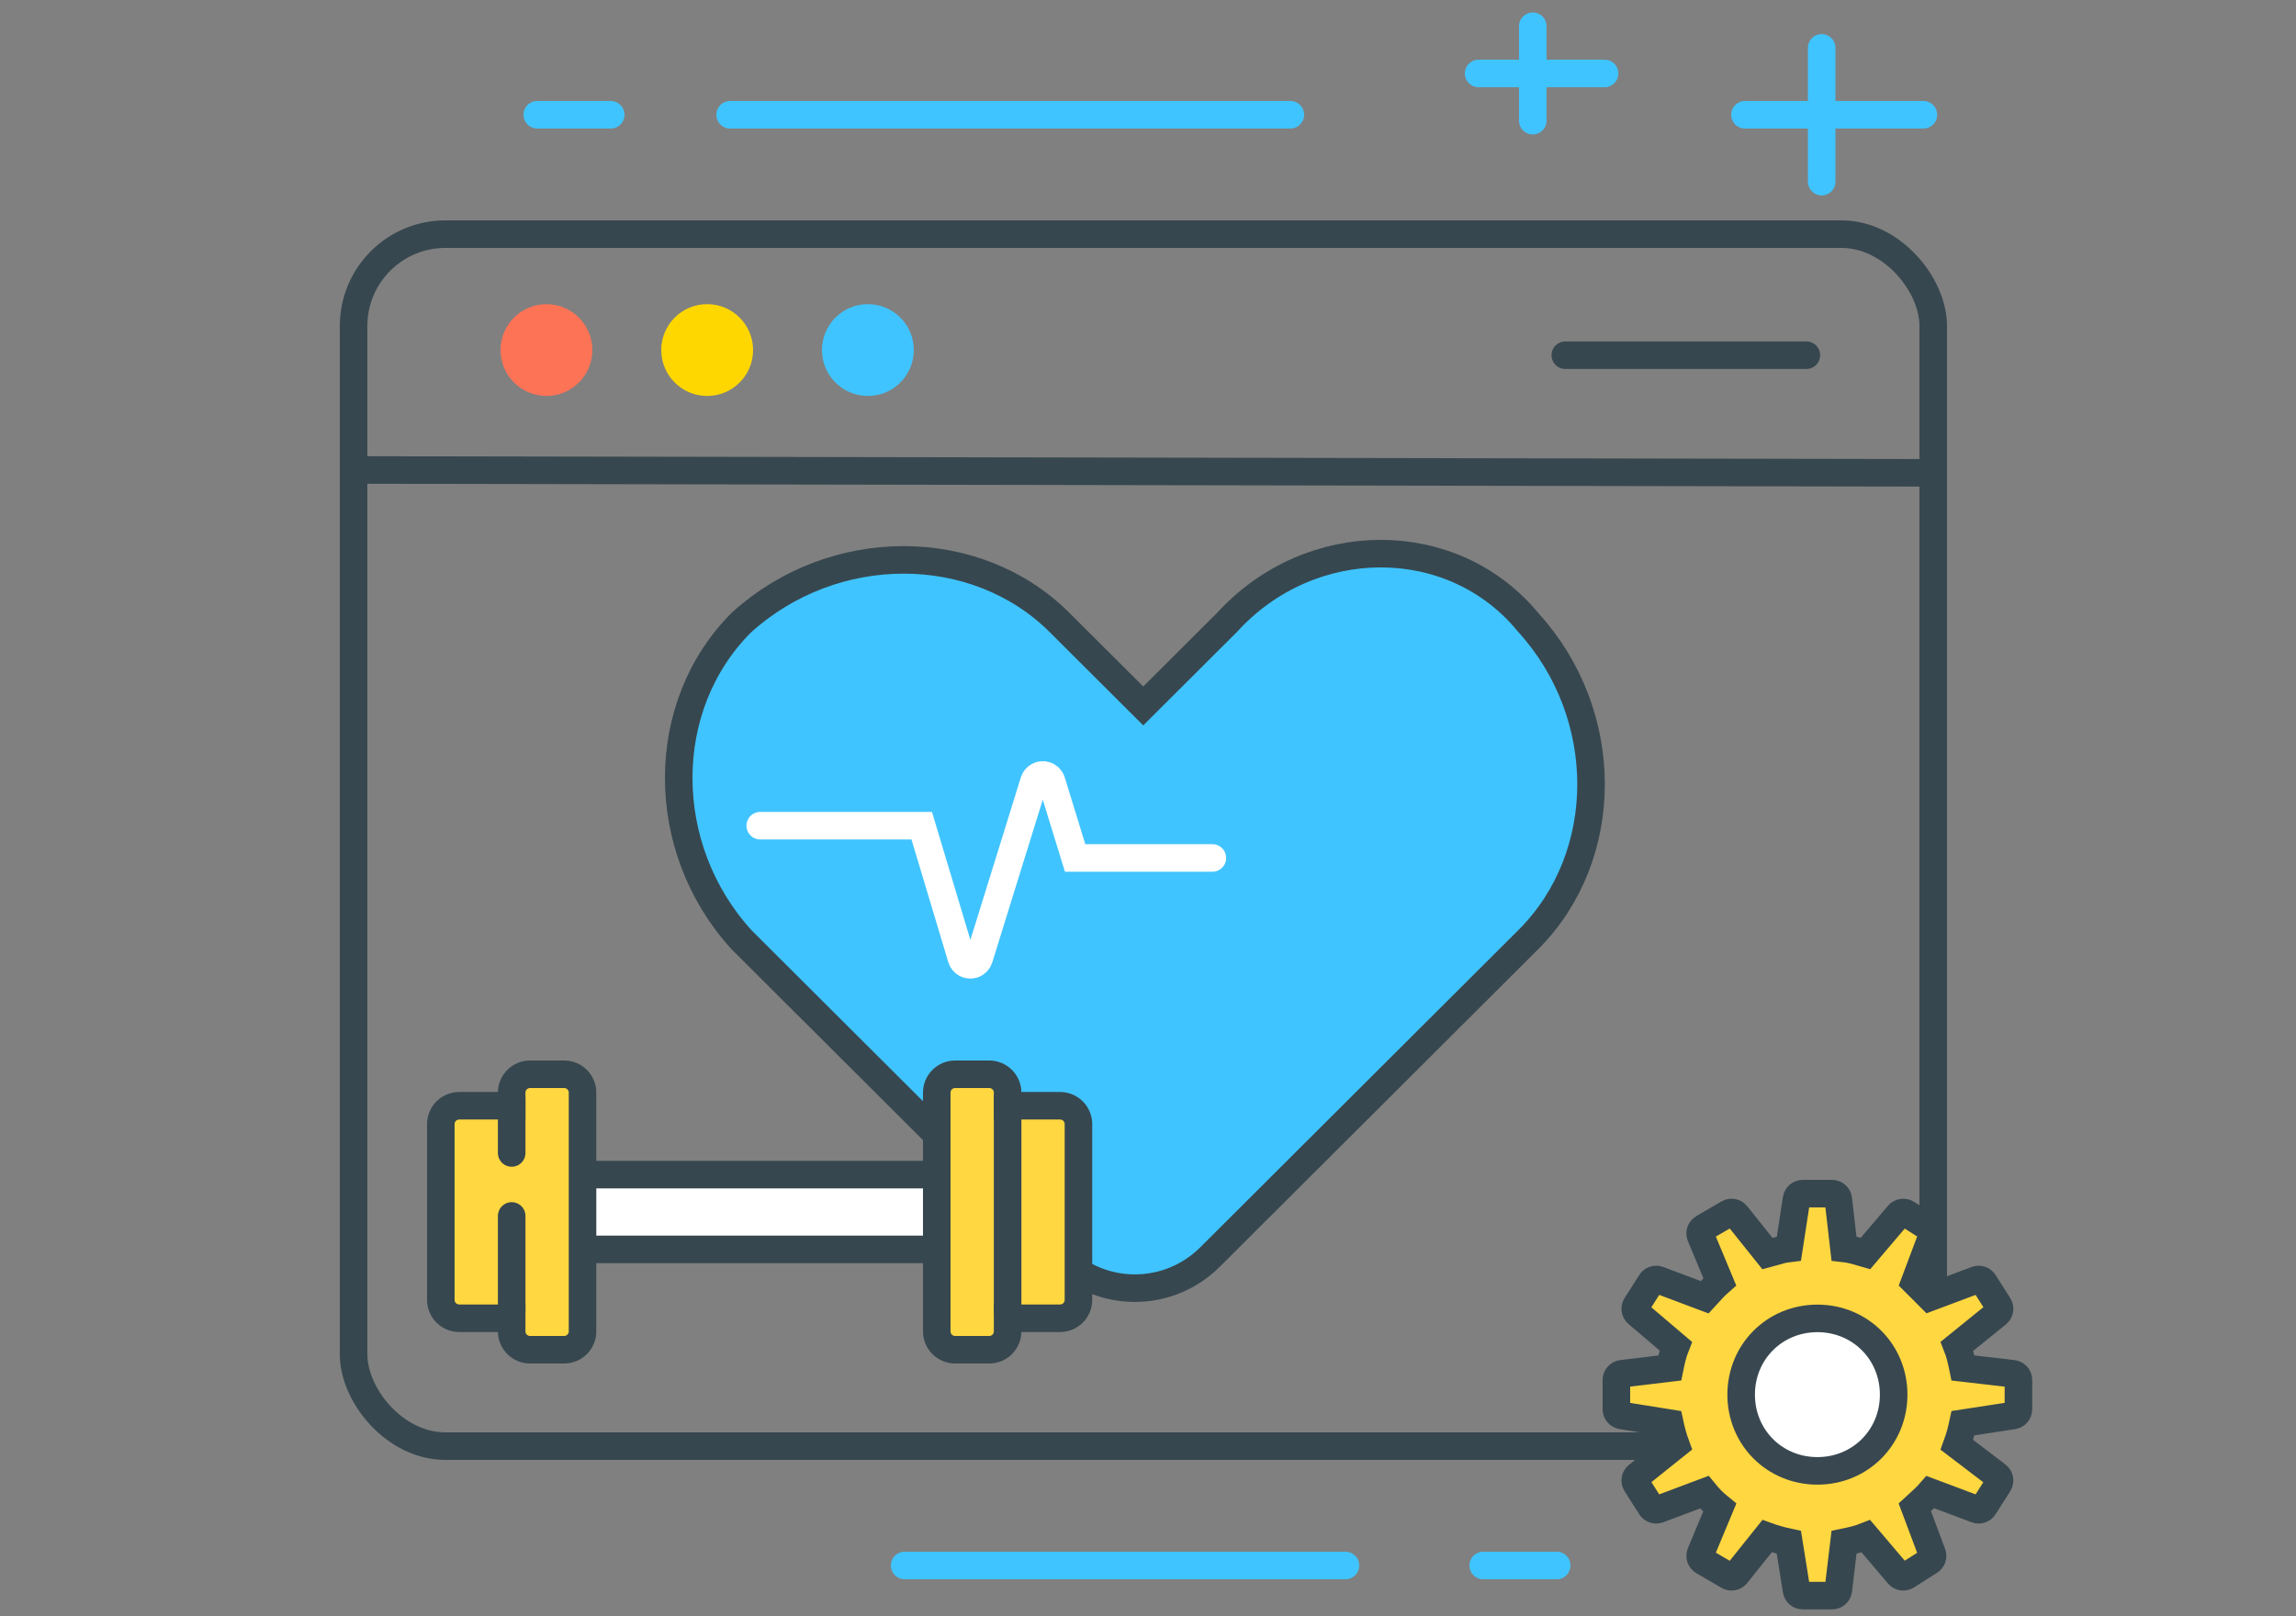 <?xml version="1.0" encoding="UTF-8"?> <svg xmlns="http://www.w3.org/2000/svg" xmlns:xlink="http://www.w3.org/1999/xlink" width="250px" height="176px" viewBox="0 0 250 176" version="1.1"><rect x="0" y="0" width="250" height="176" fill="#808080" stroke="none"/><title>Fitness Solution App</title><g id="Page-1" stroke="none" stroke-width="1" fill="none" fill-rule="evenodd"><g id="Software-Development-Solutions" transform="translate(-860, -5799)"><g id="Fitness-Solution-App" transform="translate(860, 5799)"><g id="Ecommerce"><rect id="Rectangle" x="0" y="0" width="250" height="175"></rect><g id="Group-6" transform="translate(54.5, 33.125)"><circle id="Oval" fill="#FC7356" cx="5" cy="5" r="5"></circle><circle id="Oval" fill="#FFD700" cx="22.5" cy="5" r="5"></circle><circle id="Oval" fill="#40C4FF" cx="40" cy="5" r="5"></circle><line x1="115.938" y1="5.562" x2="142.188" y2="5.562" id="Line-3" stroke="#37474F" stroke-width="3" stroke-linecap="round"></line></g><rect id="Rectangle" stroke="#37474F" stroke-width="3" x="38.5" y="25.5" width="172" height="132" rx="10"></rect><path d="M39.188,51.188 L210.187,51.496" id="Line-2" stroke="#37474F" stroke-width="3" stroke-linecap="square"></path><g id="Group-20" transform="translate(176, 130)" fill-rule="nonzero" stroke-width="3"><path d="M23.485,0 C23.832,0 24.124,0.261 24.164,0.606 L24.782,5.964 C25.5,6.044 26.182,6.246 26.8,6.429 C26.909,6.461 27.017,6.493 27.121,6.523 L30.715,2.293 C30.937,2.034 31.316,1.976 31.604,2.159 L34.112,3.756 C34.385,3.929 34.499,4.27 34.385,4.573 L32.488,9.633 L34.145,11.29 L39.204,9.393 C39.507,9.279 39.848,9.393 40.022,9.666 L41.618,12.174 C41.804,12.468 41.741,12.854 41.471,13.073 L37.09,16.62 C37.382,17.355 37.57,18.173 37.737,18.988 L43.171,19.615 C43.516,19.655 43.777,19.947 43.777,20.294 L43.777,23.487 C43.777,23.824 43.53,24.111 43.197,24.163 L37.738,25.002 C37.566,25.809 37.373,26.539 37.074,27.357 L41.455,30.695 C41.738,30.911 41.809,31.307 41.618,31.607 L40.022,34.115 C39.848,34.388 39.507,34.502 39.204,34.388 L34.194,32.509 C33.766,33.004 33.294,33.43 32.867,33.815 C32.738,33.932 32.612,34.046 32.491,34.158 L34.385,39.208 C34.499,39.511 34.385,39.852 34.112,40.025 L31.604,41.622 C31.316,41.805 30.937,41.748 30.716,41.488 L27.171,37.317 C26.432,37.612 25.609,37.801 24.789,37.969 L24.164,43.178 C24.123,43.522 23.831,43.781 23.485,43.781 L20.293,43.781 C19.956,43.781 19.67,43.537 19.617,43.205 L18.78,37.971 C17.968,37.797 17.234,37.603 16.41,37.302 L13.074,41.472 C12.863,41.737 12.488,41.806 12.196,41.636 L9.46,40.039 C9.164,39.867 9.041,39.502 9.173,39.185 L11.252,34.194 C10.619,33.68 10.088,33.148 9.574,32.513 L4.572,34.388 C4.27,34.502 3.928,34.388 3.755,34.115 L2.159,31.607 C1.972,31.312 2.036,30.924 2.309,30.705 L6.478,27.369 C6.177,26.545 5.983,25.811 5.81,25 L0.576,24.162 C0.244,24.109 0,23.823 0,23.487 L0,20.294 C0,19.948 0.259,19.656 0.603,19.615 L5.812,18.99 C5.98,18.169 6.168,17.346 6.463,16.607 L2.293,13.062 C2.033,12.841 1.976,12.462 2.159,12.174 L3.755,9.666 C3.928,9.393 4.27,9.279 4.572,9.393 L9.622,11.287 C9.734,11.166 9.847,11.04 9.964,10.911 C10.346,10.488 10.768,10.021 11.256,9.596 L9.173,4.596 C9.041,4.279 9.164,3.914 9.46,3.742 L12.196,2.146 C12.488,1.974 12.863,2.044 13.074,2.309 L16.455,6.535 C16.695,6.473 16.931,6.404 17.162,6.337 C17.677,6.186 18.205,6.031 18.788,5.963 L19.616,0.58 C19.668,0.246 19.955,0 20.293,0 L23.485,0 Z" id="Shape" stroke="#37474F" fill="#FFD740"></path><path d="M21.888,13.587 C26.544,13.587 30.191,17.234 30.191,21.891 C30.191,26.547 26.544,30.194 21.888,30.194 C17.233,30.194 13.586,26.547 13.586,21.891 C13.586,17.234 17.233,13.587 21.888,13.587 Z" id="Shape" stroke="#394750" fill="#FFFFFF"></path></g></g><g id="Group-44" transform="translate(58, 2)" stroke="#40C4FF" stroke-linecap="round" stroke-width="3"><g id="Group-21" transform="translate(132, 2)"><line x1="-2.69625592e-16" y1="8.5" x2="19.429" y2="8.5" id="Line-5"></line><line x1="8.354" y1="1.214" x2="8.354" y2="15.786" id="Line-4"></line></g><g id="Group-59" transform="translate(103, 0)"><line x1="-3.45987789e-13" y1="6" x2="13.714" y2="6" id="Line-5"></line><line x1="5.897" y1="0.857" x2="5.897" y2="11.143" id="Line-4"></line></g><line x1="82.5" y1="10.5" x2="21.5" y2="10.5" id="Line-10"></line><line x1="8.5" y1="10.5" x2="0.5" y2="10.5" id="Line-10"></line><line x1="111.5" y1="168.5" x2="103.5" y2="168.5" id="Line-10"></line><line x1="88.5" y1="168.5" x2="40.5" y2="168.5" id="Line-10"></line></g><g id="Group-25" transform="translate(73.901, 60.295)" stroke-width="3"><path d="M59.696,7.5 L50.582,16.591 L41.468,7.5 C32.354,-1.591 16.861,-1.591 6.835,7.5 L6.835,7.5 C-2.278,16.591 -2.278,32.045 6.835,42.045 L41.468,76.59 C46.025,81.137 53.316,81.137 57.873,76.59 L92.505,42.045 C101.619,32.954 101.619,17.5 92.505,7.5 L92.505,7.5 C84.303,-2.5 68.81,-2.5 59.696,7.5 Z" id="Path" stroke="#37474F" fill="#40C4FF" fill-rule="nonzero"></path><path d="M8.878,29.631 L26.461,29.631 L30.794,44.074 C30.953,44.603 31.51,44.903 32.039,44.745 C32.358,44.649 32.608,44.401 32.707,44.083 L38.688,24.809 C38.852,24.282 39.412,23.987 39.94,24.15 C40.255,24.248 40.502,24.496 40.599,24.811 L43.164,33.147 L43.164,33.147 L58.109,33.147" id="Path-79" stroke="#FFFFFF" stroke-linecap="round"></path></g><g id="Group-64" transform="translate(48, 117)" stroke="#37474F" stroke-width="3"><rect id="Rectangle" fill="#FFFFFF" x="14.357" y="10.929" width="39.857" height="8.143"></rect><g id="Group-63" stroke-linecap="round"><path d="M13.429,0 C14.533,-2.02906125e-16 15.429,0.895 15.429,2 L15.429,28 C15.429,29.105 14.533,30 13.429,30 L9.714,30 C8.61,30 7.714,29.105 7.714,28 L7.714,26.571 L2,26.571 C0.895,26.571 1.3527075e-16,25.676 0,24.571 L0,24.571 L0,5.429 C-1.3527075e-16,4.324 0.895,3.429 2,3.429 L2,3.429 L7.714,3.429 L7.714,2 C7.714,0.895 8.61,1.09108455e-15 9.714,0 L13.429,0 Z" id="Combined-Shape" fill="#FFD740"></path><line x1="7.714" y1="2.571" x2="7.714" y2="8.571" id="Path-77"></line><line x1="7.714" y1="25.714" x2="7.714" y2="15.429" id="Path-78"></line></g><g id="Group-63" transform="translate(61.714, 15) scale(-1, 1) translate(-61.714, -15) translate(54, 0)" stroke-linecap="round"><path d="M13.429,0 C14.533,-2.02906125e-16 15.429,0.895 15.429,2 L15.429,28 C15.429,29.105 14.533,30 13.429,30 L9.714,30 C8.61,30 7.714,29.105 7.714,28 L7.714,26.571 L2,26.571 C0.895,26.571 1.3527075e-16,25.676 0,24.571 L0,24.571 L0,5.429 C7.52907669e-16,4.324 0.895,3.429 2,3.429 L2,3.429 L7.714,3.429 L7.714,2 C7.714,0.895 8.61,6.46995335e-16 9.714,0 L13.429,0 Z" id="Combined-Shape" fill="#FFD740"></path><line x1="7.714" y1="2.571" x2="7.714" y2="25.714" id="Path-77"></line></g></g></g></g></g></svg> 